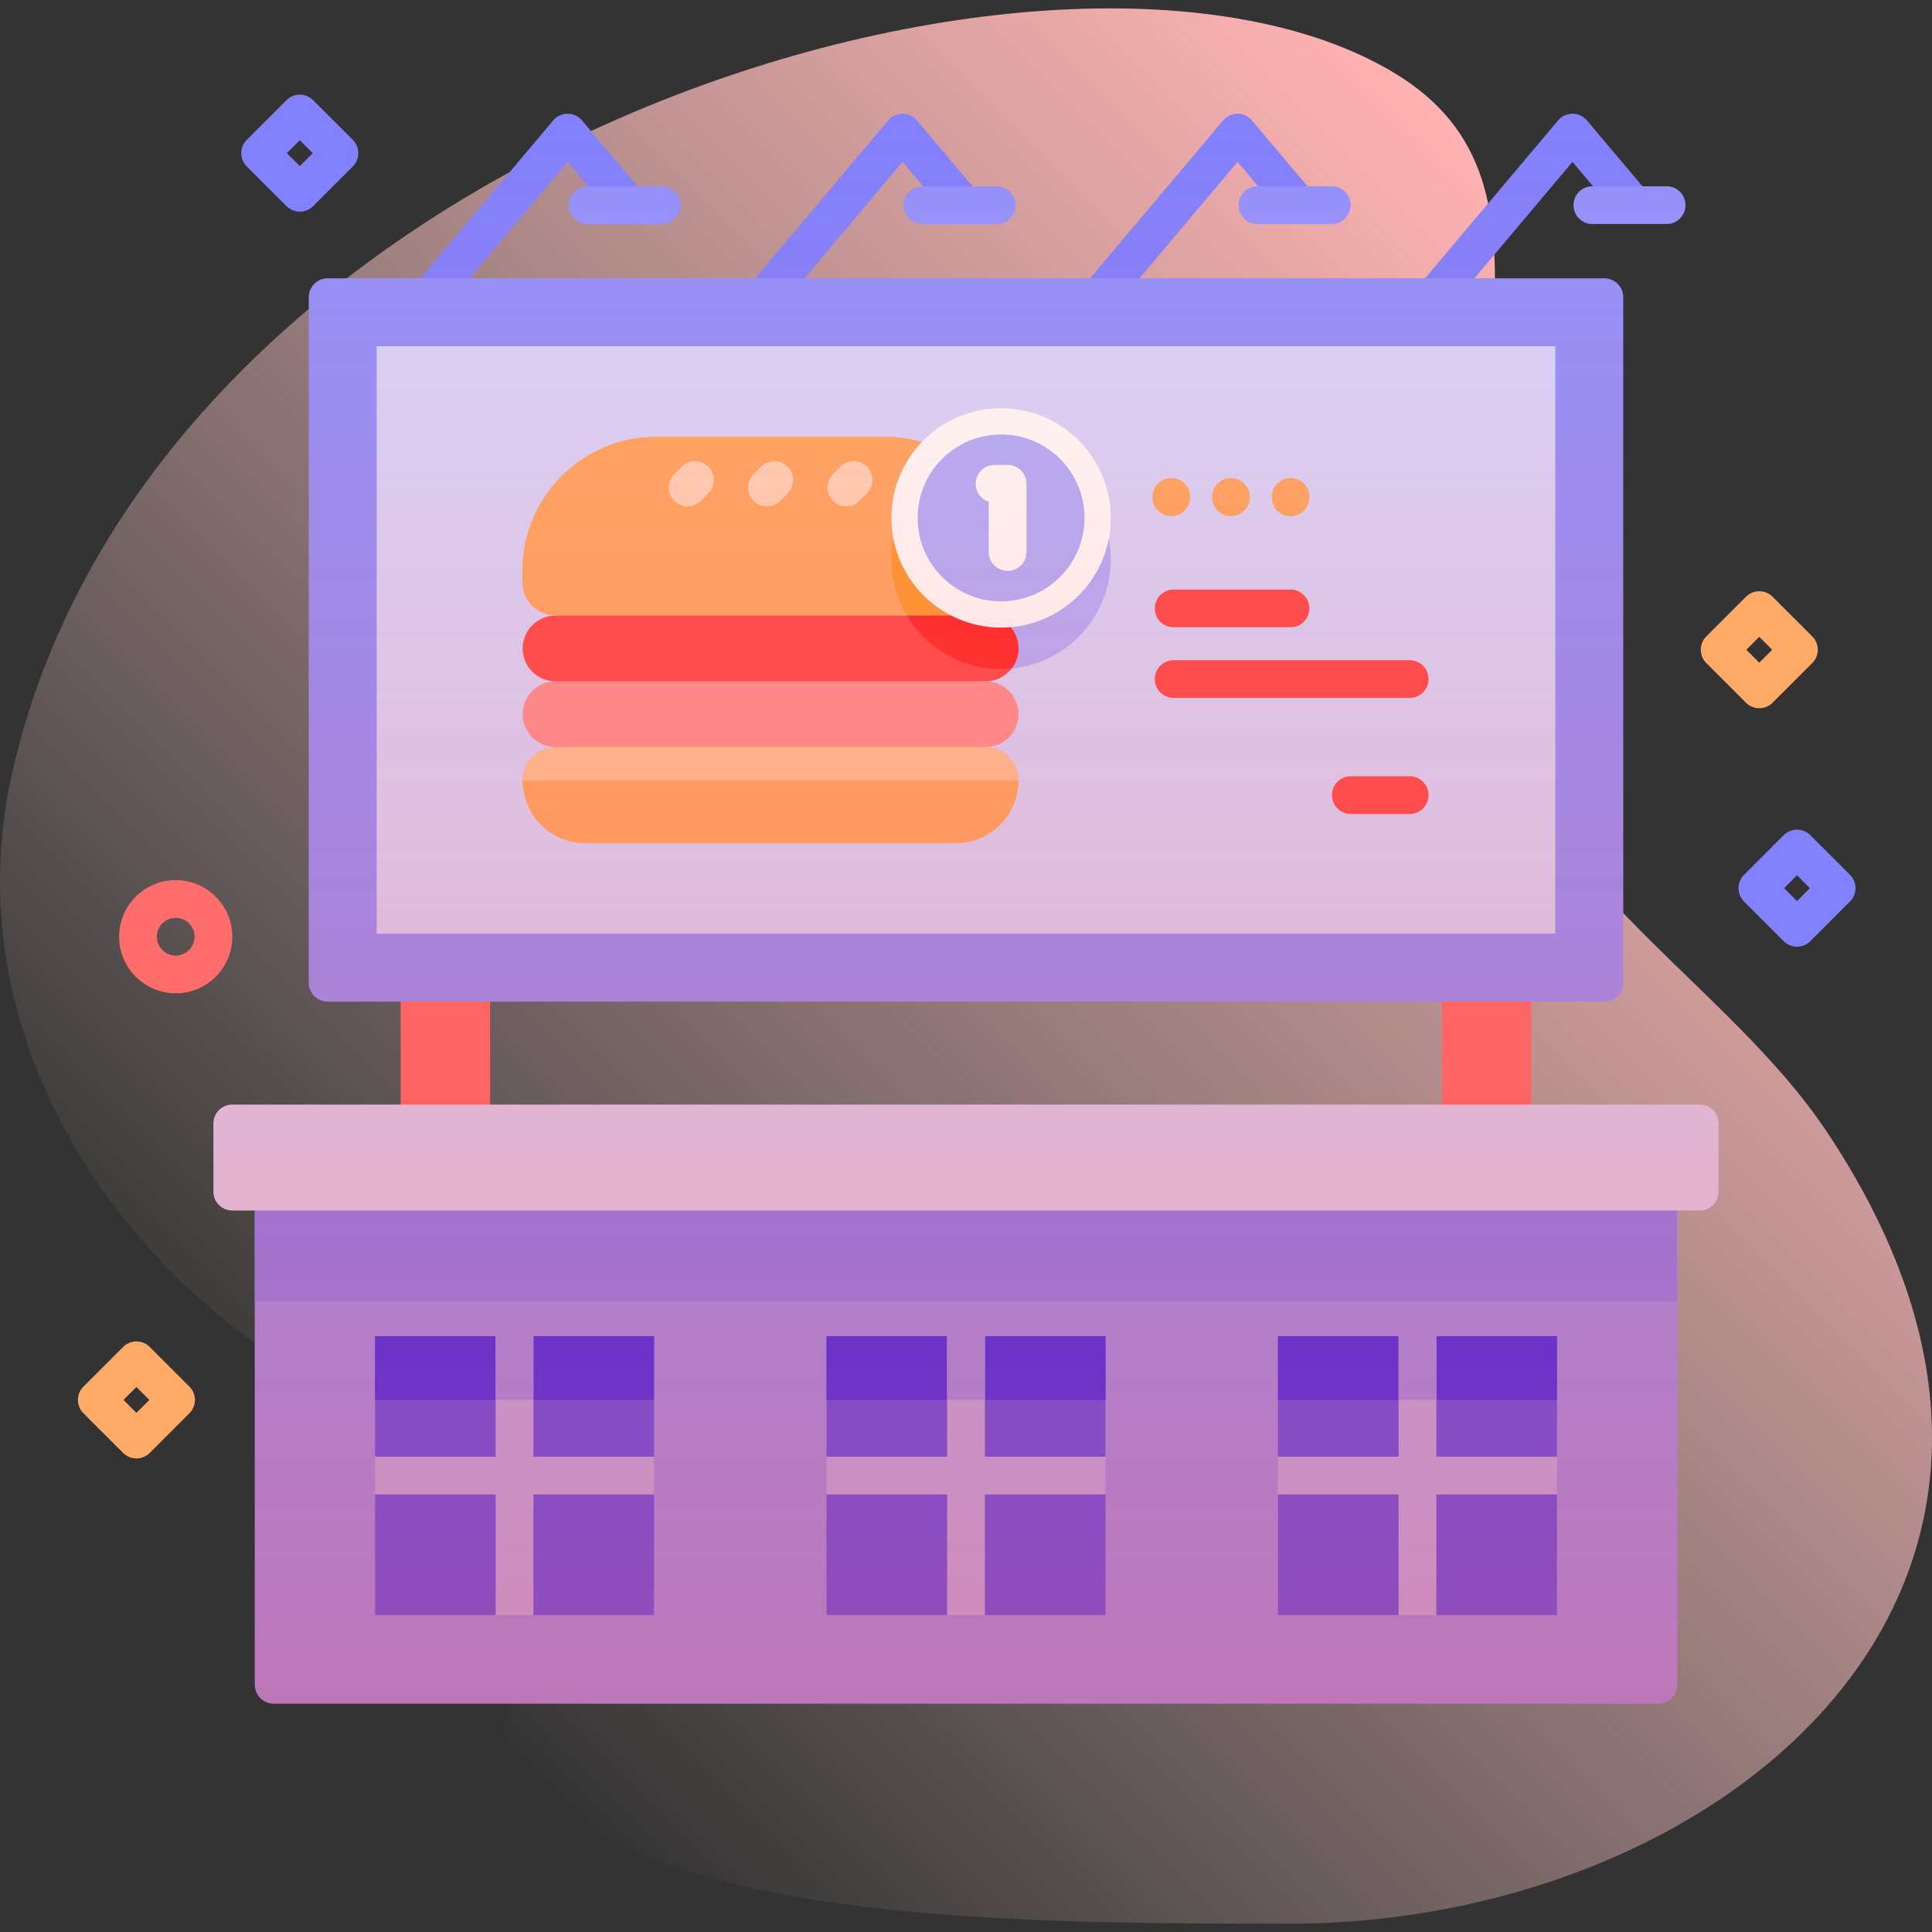 <?xml version="1.0" encoding="UTF-8"?> <svg xmlns="http://www.w3.org/2000/svg" xmlns:xlink="http://www.w3.org/1999/xlink" version="1.1" width="512" height="512" x="0" y="0" viewBox="0 0 512 512" style="enable-background:new 0 0 512 512" xml:space="preserve"><rect x="0" y="0" width="512" height="512" fill="#333333" stroke="none"/><g><linearGradient id="a" x1="109.072" x2="451.154" y1="440.451" y2="98.37" gradientUnits="userSpaceOnUse"><stop offset="0" stop-color="#ffd8d8" stop-opacity="0"></stop><stop offset=".998" stop-color="#ffb2b2"></stop></linearGradient><linearGradient id="b" x1="256" x2="256" y1="458.093" y2="19.486" gradientUnits="userSpaceOnUse"><stop offset="0" stop-color="#ff4d4d" stop-opacity=".4"></stop><stop offset=".146" stop-color="#ff4d4d" stop-opacity=".342"></stop><stop offset="1" stop-color="#ff4d4d" stop-opacity="0"></stop></linearGradient><path fill="url(#a)" d="M484.13 299.936c-26.366-39.508-77.481-65.978-87.347-113.689-15.995-77.346 22.731-136.924-27.399-166.993C281.455-33.489 41.43 38.525 3.347 204.261c-13.198 57.437 14.066 111.694 56.746 146 36.038 28.967 85.628 32.655 131.188 40.549 37.986 6.581 34.629 38.124-2.042 45.136-19.411 3.712-76.65 5.848-47.13 37.496C176 509.775 271.72 509.775 342.061 509.775c113.032 0 222.976-88.603 142.069-209.839z" opacity="1" data-original="url(#a)"></path><g fill="#ff6c6c"><path d="m129.879 292.737-11.838 3-11.839-3v-27.306l11.839-3 11.838 3zM405.798 292.737l-11.839 3-11.838-3v-27.306l11.838-3 11.839 3z" fill="#ff6c6c" opacity="1" data-original="#ff6c6c"></path></g><path fill="#9393ff" d="M444.47 320.79v125.68a5 5 0 0 1-5 5H72.53a5 5 0 0 1-5-5V320.79l188.471-5z" opacity="1" data-original="#9393ff"></path><path fill="#8282ff" d="M67.53 320.79h376.94v24H67.53z" opacity="1" data-original="#8282ff"></path><path fill="#d8d8ff" d="M450.434 320.786H61.566a5 5 0 0 1-5-5v-18.049a5 5 0 0 1 5-5h388.869a5 5 0 0 1 5 5v18.049a5.001 5.001 0 0 1-5.001 5z" opacity="1" data-original="#d8d8ff"></path><path fill="#8282ff" d="M113.988 83.395a5 5 0 0 1-3.822-8.221l36.43-43.25a4.998 4.998 0 0 1 3.821-1.779h.003c1.473 0 2.871.649 3.82 1.774l15.061 17.839a5 5 0 0 1-.595 7.046 4.997 4.997 0 0 1-7.046-.595L150.425 42.9l-32.61 38.715a4.988 4.988 0 0 1-3.827 1.78zM202.755 83.395a5 5 0 0 1-3.822-8.221l36.43-43.25a4.998 4.998 0 0 1 3.821-1.779h.003c1.473 0 2.871.649 3.82 1.774l15.061 17.839a5 5 0 0 1-.595 7.046 4.997 4.997 0 0 1-7.046-.595L239.191 42.9l-32.61 38.715a4.986 4.986 0 0 1-3.826 1.78zM291.521 83.395a5 5 0 0 1-3.822-8.221l36.43-43.25a4.998 4.998 0 0 1 3.821-1.779h.003a5 5 0 0 1 3.821 1.774l15.06 17.839a5 5 0 0 1-7.641 6.451L327.958 42.9l-32.61 38.715a4.988 4.988 0 0 1-3.827 1.78zM380.288 83.395a5 5 0 0 1-3.822-8.221l36.43-43.25a4.998 4.998 0 0 1 3.821-1.779h.003c1.473 0 2.871.649 3.82 1.774l15.061 17.839a5 5 0 0 1-.595 7.046 4.997 4.997 0 0 1-7.046-.595L416.724 42.9l-32.61 38.715a4.987 4.987 0 0 1-3.826 1.78z" opacity="1" data-original="#8282ff"></path><path fill="#9393ff" d="M81.83 260.431V78.761a5 5 0 0 1 5-5h338.339a5 5 0 0 1 5 5v181.67a5 5 0 0 1-5 5H86.83a5 5 0 0 1-5-5z" opacity="1" data-original="#9393ff"></path><path fill="#d8d8ff" d="M412.169 247.431H99.83V91.761h312.339z" opacity="1" data-original="#d8d8ff"></path><circle cx="265.298" cy="148.202" r="29.068" fill="#b2b2ff" opacity="1" data-original="#b2b2ff"></circle><path fill="#ffaa66" d="m261.112 163.144-56.902 3-56.902-3a8.883 8.883 0 0 1-8.882-8.882v-3c0-19.622 15.907-35.528 35.528-35.528h60.511c19.622 0 35.528 15.907 35.528 35.528v3a8.881 8.881 0 0 1-8.881 8.882z" opacity="1" data-original="#ffaa66"></path><path fill="#ffd5ba" d="M182.229 134.197a5 5 0 0 1-3.571-8.499l1.919-1.959a5 5 0 1 1 7.143 6.998l-1.919 1.959a4.983 4.983 0 0 1-3.572 1.501zM203.25 134.197a5 5 0 0 1-3.571-8.499l1.919-1.959a5 5 0 1 1 7.143 6.998l-1.919 1.959a4.986 4.986 0 0 1-3.572 1.501zM224.27 134.197a5 5 0 0 1-3.571-8.499l1.919-1.959a5 5 0 1 1 7.143 6.998l-1.919 1.959a4.986 4.986 0 0 1-3.572 1.501z" opacity="1" data-original="#ffd5ba"></path><path fill="#ff9c33" d="M253.835 121.485c-10.353 4.448-17.606 14.734-17.606 26.717a28.932 28.932 0 0 0 4.133 14.942h20.749a8.883 8.883 0 0 0 8.882-8.882v-3c.001-12.474-6.433-23.439-16.158-29.777z" opacity="1" data-original="#ff9c33"></path><path fill="#ffaa66" d="m147.395 197.976 56.815-3 56.815 3a8.883 8.883 0 0 1 8.882 8.882c0 9.168-7.432 16.599-16.599 16.599h-98.195c-9.168 0-16.599-7.432-16.599-16.599a8.881 8.881 0 0 1 8.881-8.882z" opacity="1" data-original="#ffaa66"></path><path fill="#ffc498" d="M261.025 197.976h-113.63a8.883 8.883 0 0 0-8.882 8.882h131.394a8.883 8.883 0 0 0-8.882-8.882z" opacity="1" data-original="#ffc498"></path><path fill="#ff4d4d" d="m261.199 180.56-56.989 3-56.989-3a8.708 8.708 0 0 1 0-17.416h113.977a8.708 8.708 0 0 1 8.708 8.708 8.707 8.707 0 0 1-8.707 8.708z" opacity="1" data-original="#ff4d4d"></path><path fill="#ff2c2c" d="M261.199 163.144h-20.836c5.082 8.462 14.346 14.126 24.935 14.126.95 0 1.888-.049 2.815-.138a8.66 8.66 0 0 0 1.794-5.28 8.708 8.708 0 0 0-8.708-8.708z" opacity="1" data-original="#ff2c2c"></path><path fill="#ff9393" d="M261.199 197.976H147.221a8.708 8.708 0 0 1 0-17.416h113.977a8.708 8.708 0 0 1 8.708 8.708 8.706 8.706 0 0 1-8.707 8.708z" opacity="1" data-original="#ff9393"></path><path fill="#ff4d4d" d="M341.999 166.233h-30.97a5 5 0 1 1 0-10h30.97a5 5 0 1 1 0 10zM373.574 184.958h-62.545a5 5 0 1 1 0-10h62.545a5 5 0 1 1 0 10z" opacity="1" data-original="#ff4d4d"></path><path fill="#ffaa66" d="M310.415 136.795a5 5 0 0 1-5-5v-.115a5 5 0 1 1 10 0v.115a5 5 0 0 1-5 5zM326.217 136.795a5 5 0 0 1-5-5v-.115a5 5 0 1 1 10 0v.115a5 5 0 0 1-5 5zM342.019 136.795a5 5 0 0 1-5-5v-.115a5 5 0 1 1 10 0v.115a5 5 0 0 1-5 5z" opacity="1" data-original="#ffaa66"></path><path fill="#ff4d4d" d="M373.574 215.717h-15.595a5 5 0 1 1 0-10h15.595a5 5 0 1 1 0 10z" opacity="1" data-original="#ff4d4d"></path><circle cx="265.298" cy="137.249" r="29.068" fill="#ffffff" opacity="1" data-original="#ffffff"></circle><circle cx="265.298" cy="137.249" r="22.115" fill="#b2b2ff" opacity="1" data-original="#b2b2ff"></circle><path fill="#ffffff" d="M267.02 151.279a5 5 0 0 1-5-5V132.97a5 5 0 0 1 1.556-9.753h3.444a5 5 0 0 1 5 5v18.062a5 5 0 0 1-5 5z" opacity="1" data-original="#ffffff"></path><path fill="#9393ff" d="M175.375 59.366h-19.676a5 5 0 1 1 0-10h19.676a5 5 0 1 1 0 10zM264.142 59.366h-19.676a5 5 0 1 1 0-10h19.676a5 5 0 1 1 0 10zM352.908 59.366h-19.676a5 5 0 1 1 0-10h19.676a5 5 0 1 1 0 10zM441.674 59.366h-19.676a5 5 0 1 1 0-10h19.676a5 5 0 1 1 0 10z" opacity="1" data-original="#9393ff"></path><path fill="#4d4dff" d="M173.323 428.015h-31.965l-5.002-3-4.998 3H99.39v-31.966l3-4.999-3-5.001v-31.967h31.968l4.998 3 5.002-3h31.965v31.967l-3 5.001 3 4.999z" opacity="1" data-original="#4d4dff"></path><path fill="#2c27ff" d="M173.323 370.995v-16.913h-31.965l-4.002 3-5.998-3H99.39v16.913z" opacity="1" data-original="#2c27ff"></path><path fill="#b2b2ff" d="M131.358 354.08h10v73.94h-10z" opacity="1" data-original="#b2b2ff"></path><path fill="#b2b2ff" d="M173.323 386.048v10H99.39v-10z" opacity="1" data-original="#b2b2ff"></path><path fill="#9393ff" d="M131.358 354.08h10V371h-10z" opacity="1" data-original="#9393ff"></path><path fill="#4d4dff" d="M292.966 428.015h-31.965l-5.001-3-4.999 3h-31.967v-31.966l3-4.999-3-5.001v-31.967h31.967l4.999 3 5.001-3h31.965v31.967l-3 5.001 3 4.999z" opacity="1" data-original="#4d4dff"></path><path fill="#2c27ff" d="M292.966 370.995v-16.913h-31.965l-4.001 3-5.999-3h-31.967v16.913z" opacity="1" data-original="#2c27ff"></path><path fill="#b2b2ff" d="M251.001 354.08h10v73.94h-10z" opacity="1" data-original="#b2b2ff"></path><path fill="#b2b2ff" d="M292.967 386.049v10h-73.933v-10z" opacity="1" data-original="#b2b2ff"></path><path fill="#9393ff" d="M251.001 354.08h10V371h-10z" opacity="1" data-original="#9393ff"></path><path fill="#4d4dff" d="M412.61 428.015h-31.965l-5.002-3-4.998 3h-31.968v-31.966l3-4.999-3-5.001v-31.967h31.968l4.998 3 5.002-3h31.965v31.967l-3 5.001 3 4.999z" opacity="1" data-original="#4d4dff"></path><path fill="#2c27ff" d="M412.61 370.995v-16.913h-31.965l-4.002 3-5.998-3h-31.968v16.913z" opacity="1" data-original="#2c27ff"></path><path fill="#b2b2ff" d="M370.645 354.08h10v73.94h-10z" opacity="1" data-original="#b2b2ff"></path><path fill="#b2b2ff" d="M412.61 386.048v10h-73.933v-10z" opacity="1" data-original="#b2b2ff"></path><path fill="#9393ff" d="M370.645 354.08h10V371h-10z" opacity="1" data-original="#9393ff"></path><path fill="url(#b)" d="M450.435 292.737h-44.636v-27.306h19.371a5 5 0 0 0 5-5V78.761a5 5 0 0 0-5-5h-34.44L416.724 42.9l5.459 6.466h-.093c-2.347 0-4.469 1.581-4.969 3.874a5.007 5.007 0 0 0 4.877 6.126h19.462c2.612 0 4.944-1.91 5.191-4.51a5.001 5.001 0 0 0-4.977-5.49h-6.404l-14.73-17.447a5 5 0 0 0-3.82-1.774h-.003a4.996 4.996 0 0 0-3.821 1.779l-35.24 41.837h-75.692l25.994-30.86 5.458 6.466h-.092c-2.347 0-4.469 1.581-4.969 3.874a5.007 5.007 0 0 0 4.877 6.126h19.461c2.612 0 4.944-1.91 5.191-4.51a5.001 5.001 0 0 0-4.977-5.49h-6.404L331.774 31.92a4.999 4.999 0 0 0-3.821-1.775h-.003a4.996 4.996 0 0 0-3.821 1.779l-35.24 41.837h-75.693l25.994-30.86 5.459 6.466h-.093c-2.347 0-4.469 1.581-4.969 3.874a5.007 5.007 0 0 0 4.877 6.126h19.462c2.612 0 4.944-1.91 5.191-4.51a5.001 5.001 0 0 0-4.977-5.49h-6.404l-14.73-17.447a5 5 0 0 0-3.82-1.774h-.003a4.996 4.996 0 0 0-3.821 1.779l-35.24 41.837H124.43l25.994-30.86 5.459 6.466h-.092c-2.347 0-4.469 1.581-4.969 3.874a5.007 5.007 0 0 0 4.877 6.126h19.461c2.612 0 4.944-1.91 5.191-4.51a5.001 5.001 0 0 0-4.977-5.49h-6.404l-14.73-17.447a5 5 0 0 0-3.82-1.774h-.003a4.996 4.996 0 0 0-3.821 1.779l-35.239 41.837H86.831a5 5 0 0 0-5 5v181.67a5 5 0 0 0 5 5h19.371v27.306H61.566a5 5 0 0 0-5 5v18.049a5 5 0 0 0 5 5h6.116l-.152.004v125.68a5 5 0 0 0 5 5h366.94a5 5 0 0 0 5-5V320.79l-.152-.004h6.116a5 5 0 0 0 5-5v-18.049a4.998 4.998 0 0 0-4.999-5zm-68.314 0H129.879v-27.306H382.12v27.306z" opacity="1" data-original="url(#b)"></path><path fill="#ffaa66" d="M466.225 187.687a4.984 4.984 0 0 1-3.536-1.465l-10.5-10.5a4.998 4.998 0 0 1 0-7.07l10.5-10.5a5 5 0 0 1 7.071 0l10.5 10.5a4.998 4.998 0 0 1 0 7.07l-10.5 10.5a4.986 4.986 0 0 1-3.535 1.465zm-3.429-15.5 3.429 3.429 3.429-3.429-3.429-3.429zM36.154 386.495a4.984 4.984 0 0 1-3.536-1.465l-10.5-10.5a4.998 4.998 0 0 1 0-7.07l10.5-10.5a5 5 0 0 1 7.071 0l10.5 10.5a4.998 4.998 0 0 1 0 7.07l-10.5 10.5a4.98 4.98 0 0 1-3.535 1.465zm-3.429-15.5 3.429 3.429 3.429-3.429-3.429-3.429z" opacity="1" data-original="#ffaa66"></path><path fill="#8282ff" d="M79.45 56.087a4.984 4.984 0 0 1-3.536-1.465l-10.5-10.5a4.998 4.998 0 0 1 0-7.07l10.5-10.5a5 5 0 0 1 7.071 0l10.5 10.5a4.998 4.998 0 0 1 0 7.07l-10.5 10.5a4.98 4.98 0 0 1-3.535 1.465zm-3.429-15.5 3.429 3.429 3.429-3.429-3.429-3.429zM476.225 250.875a4.984 4.984 0 0 1-3.536-1.465l-10.5-10.5a4.998 4.998 0 0 1 0-7.07l10.5-10.5a5 5 0 0 1 7.071 0l10.5 10.5a4.998 4.998 0 0 1 0 7.07l-10.5 10.5a4.981 4.981 0 0 1-3.535 1.465zm-3.429-15.5 3.429 3.429 3.429-3.429-3.429-3.429z" opacity="1" data-original="#8282ff"></path><path fill="#ff6c6c" d="M46.565 263.235c-8.271 0-15-6.729-15-15s6.729-15 15-15 15 6.729 15 15-6.729 15-15 15zm0-20c-2.757 0-5 2.243-5 5s2.243 5 5 5 5-2.243 5-5-2.243-5-5-5z" opacity="1" data-original="#ff6c6c"></path></g></svg> 